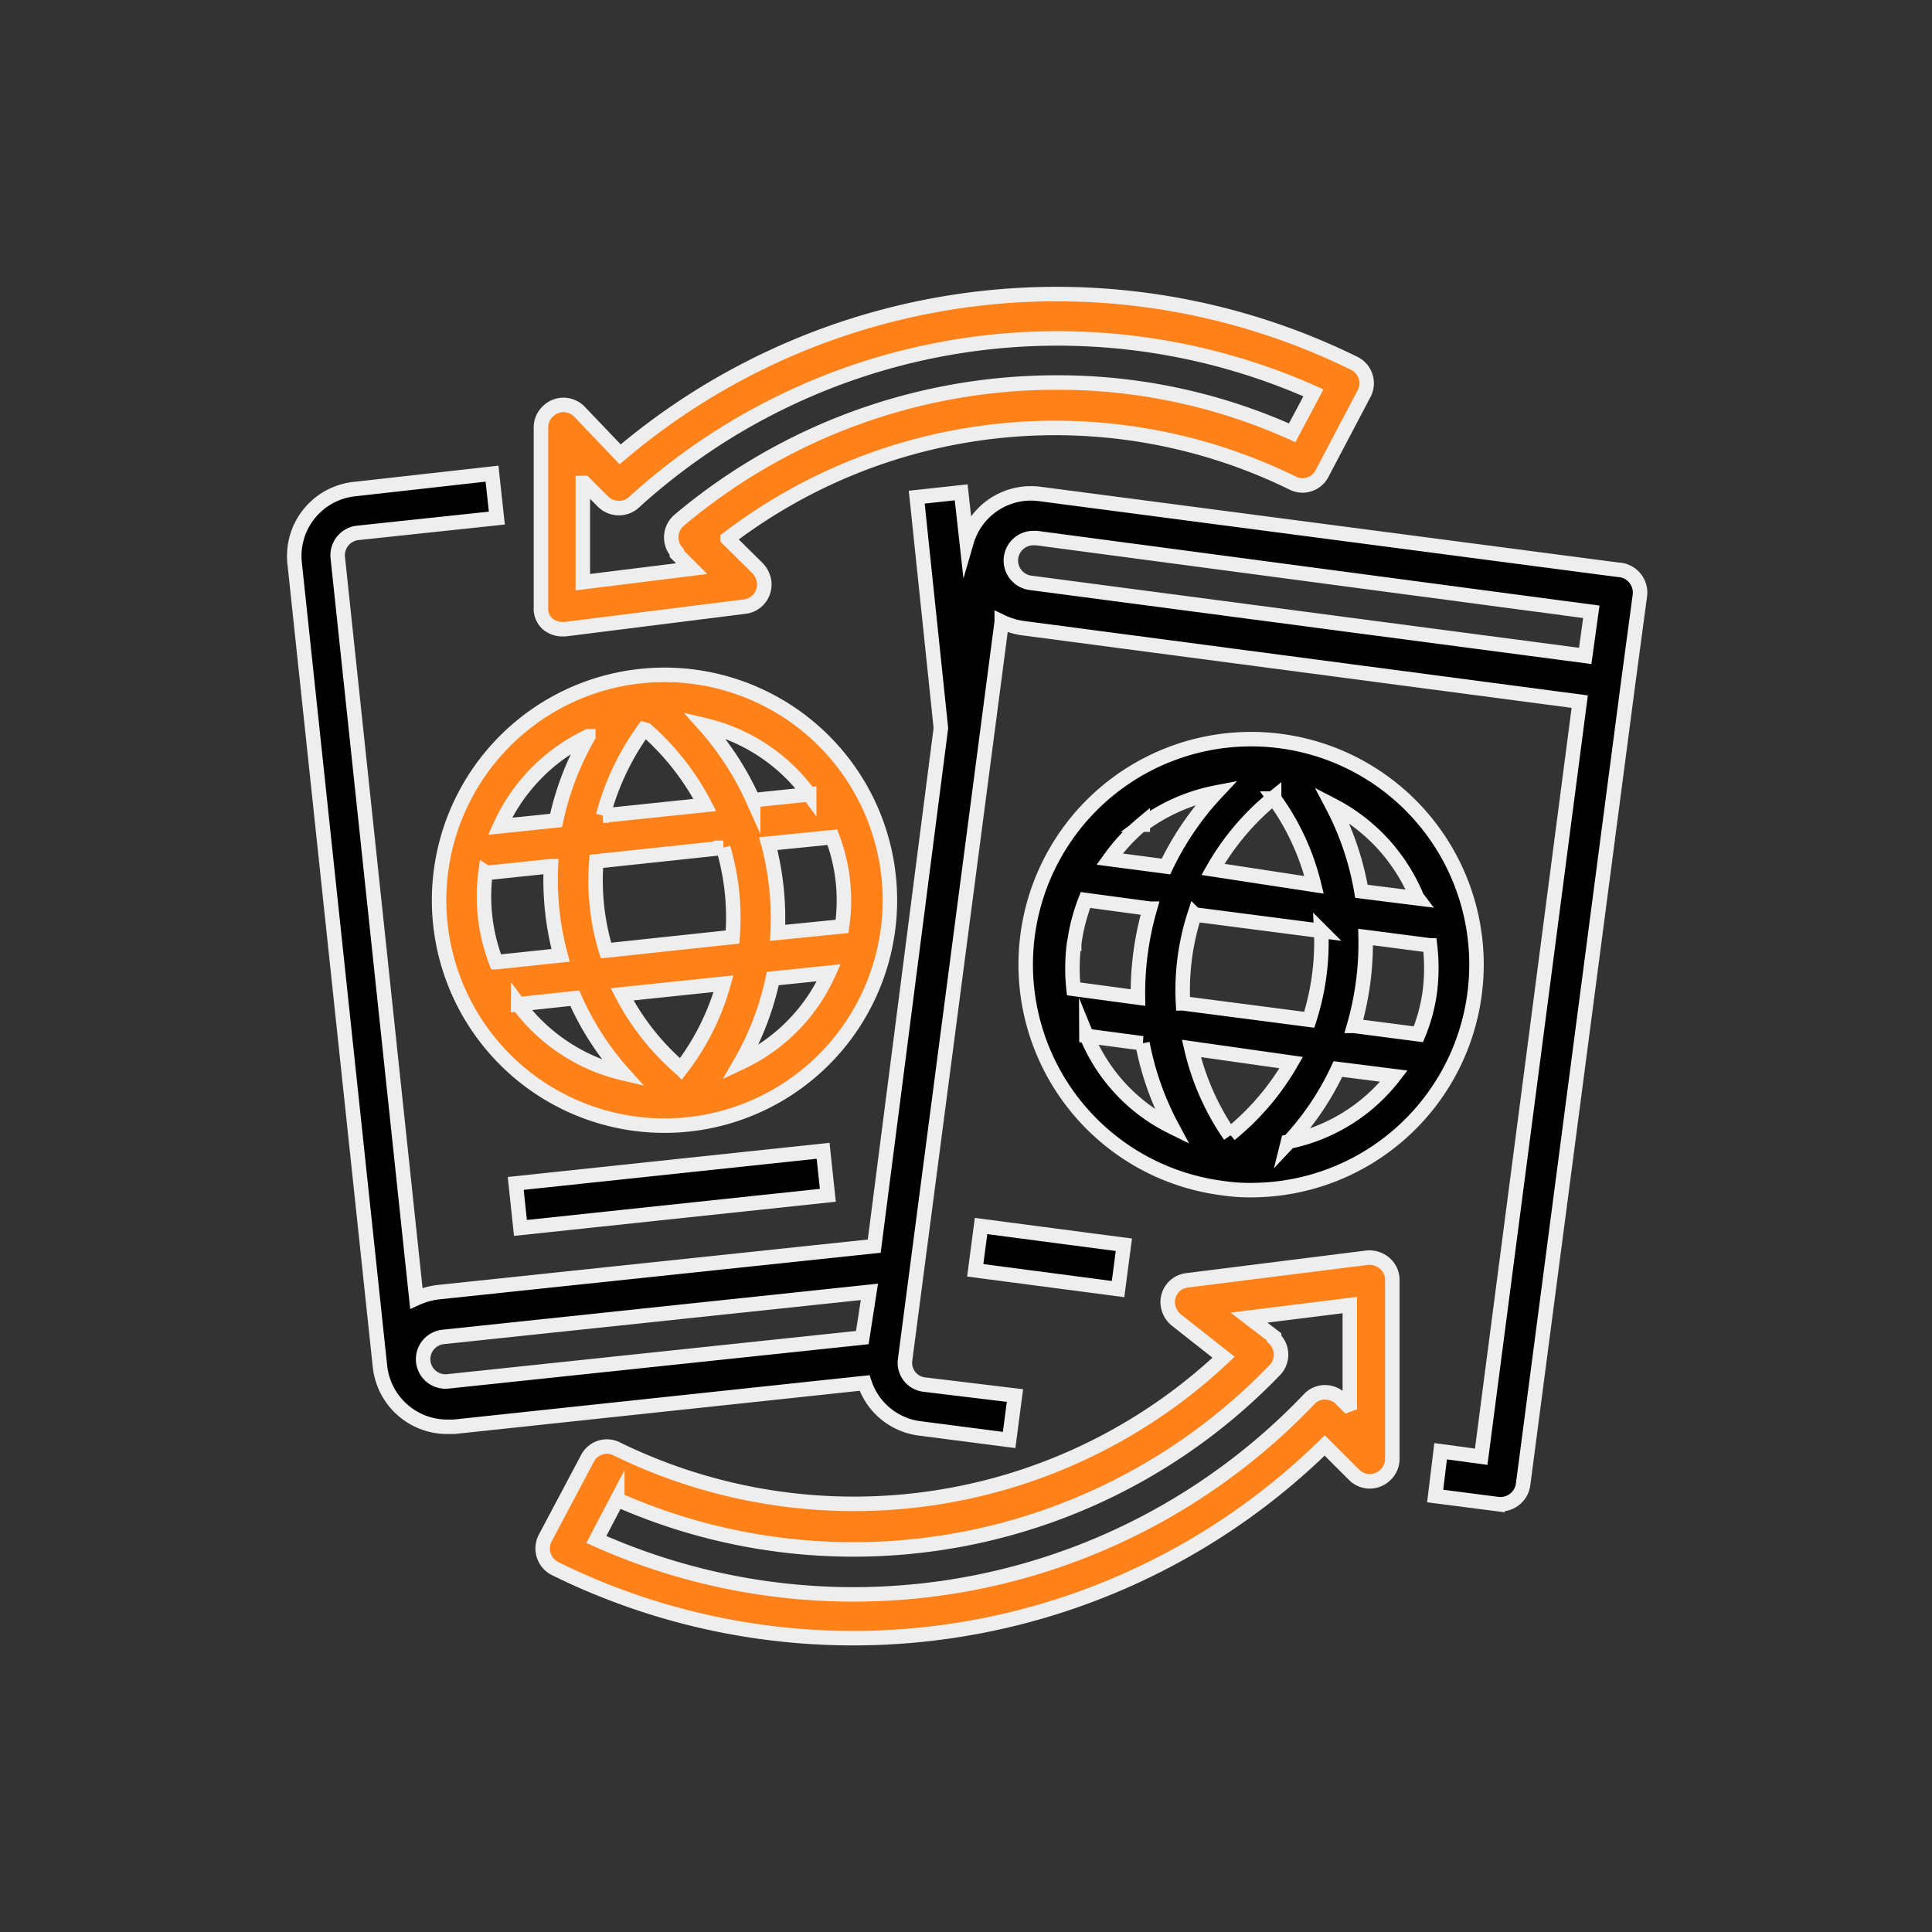 <?xml version="1.0" encoding="UTF-8"?>
<svg xmlns="http://www.w3.org/2000/svg" id="Layer_1" data-name="Layer 1" viewBox="0 0 60 60">
  <rect x="0" y="0" width="60" height="60" fill="#333333" stroke="none"/>
  <defs>
    <style>.cls-1,.cls-2{stroke:#eee;stroke-miterlimit:10;stroke-width:0.45px;}.cls-2{fill:#ff8119;}</style>
  </defs>
  <path class="cls-1" d="M50.29,17.7l-18-2.36a2.08,2.08,0,0,0-2.27,1.48l-.17-1.53-1.38.15.75,7.17L27.15,38.7,13.61,40.13a2.3,2.3,0,0,0-.68.19l-2.44-23a.7.7,0,0,1,.61-.77l4.33-.46-.15-1.38L11,15.19a2.09,2.09,0,0,0-1.85,2.3h0l2.65,24.94a2.1,2.1,0,0,0,2.07,1.88h.23l12.75-1.36a2.08,2.08,0,0,0,1.71,1.41l2.78.36.18-1.38L28.71,43a.68.68,0,0,1-.6-.78l3-22.91a2.23,2.23,0,0,0,.68.2l17.27,2.28L46,45.24l-1.26-.17-.17,1.39,1.94.25a.71.71,0,0,0,.79-.6h0l3.26-24.87h0l.37-2.76a.71.71,0,0,0-.61-.78ZM26.78,41.54,13.91,42.9a.69.69,0,1,1-.15-1.38L27,40.12ZM49.23,20.37,32,18.1a.7.7,0,0,1-.6-.79h0a.7.7,0,0,1,.69-.6h.1L49.42,19Z"></path>
  <path class="cls-2" d="M13.67,28.64A7,7,0,1,0,19.87,21,7,7,0,0,0,13.67,28.64Zm2.42,2.55L17.85,31a8.84,8.84,0,0,0,1.5,2.33,5.66,5.66,0,0,1-3.26-2.15Zm5.06,2a7.73,7.73,0,0,1-1.83-2.31l3.15-.33a7.71,7.71,0,0,1-1.32,2.64ZM23,33a8.94,8.94,0,0,0,1-2.61l1.74-.18A5.6,5.6,0,0,1,23,33Zm2.85-7a5.55,5.55,0,0,1,.3,2.77l-2,.2a9,9,0,0,0-.29-2.77Zm-.72-1.33-1.74.18a9.13,9.13,0,0,0-1.51-2.33,5.62,5.62,0,0,1,3.25,2.15Zm-5.06-2A8,8,0,0,1,21.89,25l-3.16.33A8.06,8.06,0,0,1,20,22.65Zm-1.55,4.08,3.94-.42a7.64,7.64,0,0,1,.29,2.77l-3.93.42a7.43,7.43,0,0,1-.3-2.77Zm-.25-3.88a9,9,0,0,0-1,2.61l-1.74.18a5.66,5.66,0,0,1,2.73-2.79Zm-3.16,4.24,2-.21a9,9,0,0,0,.3,2.77l-2,.21A5.67,5.67,0,0,1,15.08,27.09Z"></path>
  <rect class="cls-1" x="16.06" y="36.24" width="9.6" height="1.39" transform="translate(-3.78 2.41) rotate(-6.06)"></rect>
  <path class="cls-1" d="M45.79,30.9a7,7,0,1,0-7.81,6h0a5.69,5.69,0,0,0,.92.06,7,7,0,0,0,6.89-6.06Zm-1.76-3-1.75-.22A9,9,0,0,0,41.37,25,5.64,5.64,0,0,1,44,27.86Zm-4.46-3.1a7.63,7.63,0,0,1,1.24,2.68L37.67,27A7.86,7.86,0,0,1,39.57,24.76Zm-4.08.81a5.68,5.68,0,0,1,2.29-1,9.1,9.1,0,0,0-1.57,2.3l-1.75-.23A5.91,5.91,0,0,1,35.49,25.57Zm-2.13,3.7a5.79,5.79,0,0,1,.35-1.36l2,.27a9.48,9.48,0,0,0-.37,2.76l-2-.27A6,6,0,0,1,33.36,29.27Zm.38,2.86,1.74.23A9.09,9.09,0,0,0,36.4,35a5.48,5.48,0,0,1-2.66-2.85Zm3.36-3.77,3.93.51a7.84,7.84,0,0,1-.37,2.76l-3.92-.51a7.61,7.61,0,0,1,.36-2.76Zm1.1,6.87A7.87,7.87,0,0,1,37,32.56L40.1,33A8,8,0,0,1,38.2,35.23Zm1.79.23a8.73,8.73,0,0,0,1.56-2.3l1.74.22A5.52,5.52,0,0,1,40,35.46Zm4.42-4.74a5.36,5.36,0,0,1-.36,1.36l-2-.26a9.23,9.23,0,0,0,.36-2.76l2,.26a6,6,0,0,1,0,1.4Z"></path>
  <rect class="cls-1" x="31.96" y="36.78" width="1.39" height="4.48" transform="matrix(0.13, -0.99, 0.99, 0.13, -10.28, 66.31)"></rect>
  <path class="cls-2" d="M17,19.37a.71.71,0,0,0,.46.17h.09l5.57-.7a.69.69,0,0,0,.61-.78.75.75,0,0,0-.2-.41l-.93-.92A16.75,16.75,0,0,1,40.14,15a.68.68,0,0,0,.92-.3l1.3-2.47a.69.69,0,0,0-.29-.94h0a20.94,20.94,0,0,0-22.81,2.82L18,12.79a.69.69,0,0,0-1,0,.68.68,0,0,0-.2.49v5.58A.63.63,0,0,0,17,19.37ZM18.15,15l.57.57a.7.7,0,0,0,1,0A19.54,19.54,0,0,1,40.79,12.2l-.66,1.24a17.71,17.71,0,0,0-7.35-1.56A18.17,18.17,0,0,0,21.1,16.15a.7.7,0,0,0-.08,1s0,0,0,.05l.46.46-3.38.42V15Z"></path>
  <path class="cls-2" d="M43,39.23a.73.73,0,0,0-.55-.17l-5.57.7a.68.68,0,0,0-.61.77.73.73,0,0,0,.27.47L38,42.15A16.75,16.75,0,0,1,19.16,45a.68.68,0,0,0-.92.3l-1.31,2.47a.7.7,0,0,0,.3.94,0,0,0,0,1,0,0,20.91,20.91,0,0,0,23.91-3.82l.9.9a.69.69,0,0,0,1,0,.69.69,0,0,0,.2-.5V39.75A.68.68,0,0,0,43,39.23Zm-1.16,4.41-.2-.2a.7.7,0,0,0-.5-.2h0a.66.66,0,0,0-.49.22,19.55,19.55,0,0,1-22.13,4.35l.65-1.24a18.15,18.15,0,0,0,20.4-4,.69.69,0,0,0,0-1l0-.05-.78-.6,3.13-.39v3.08Z"></path>
</svg>
